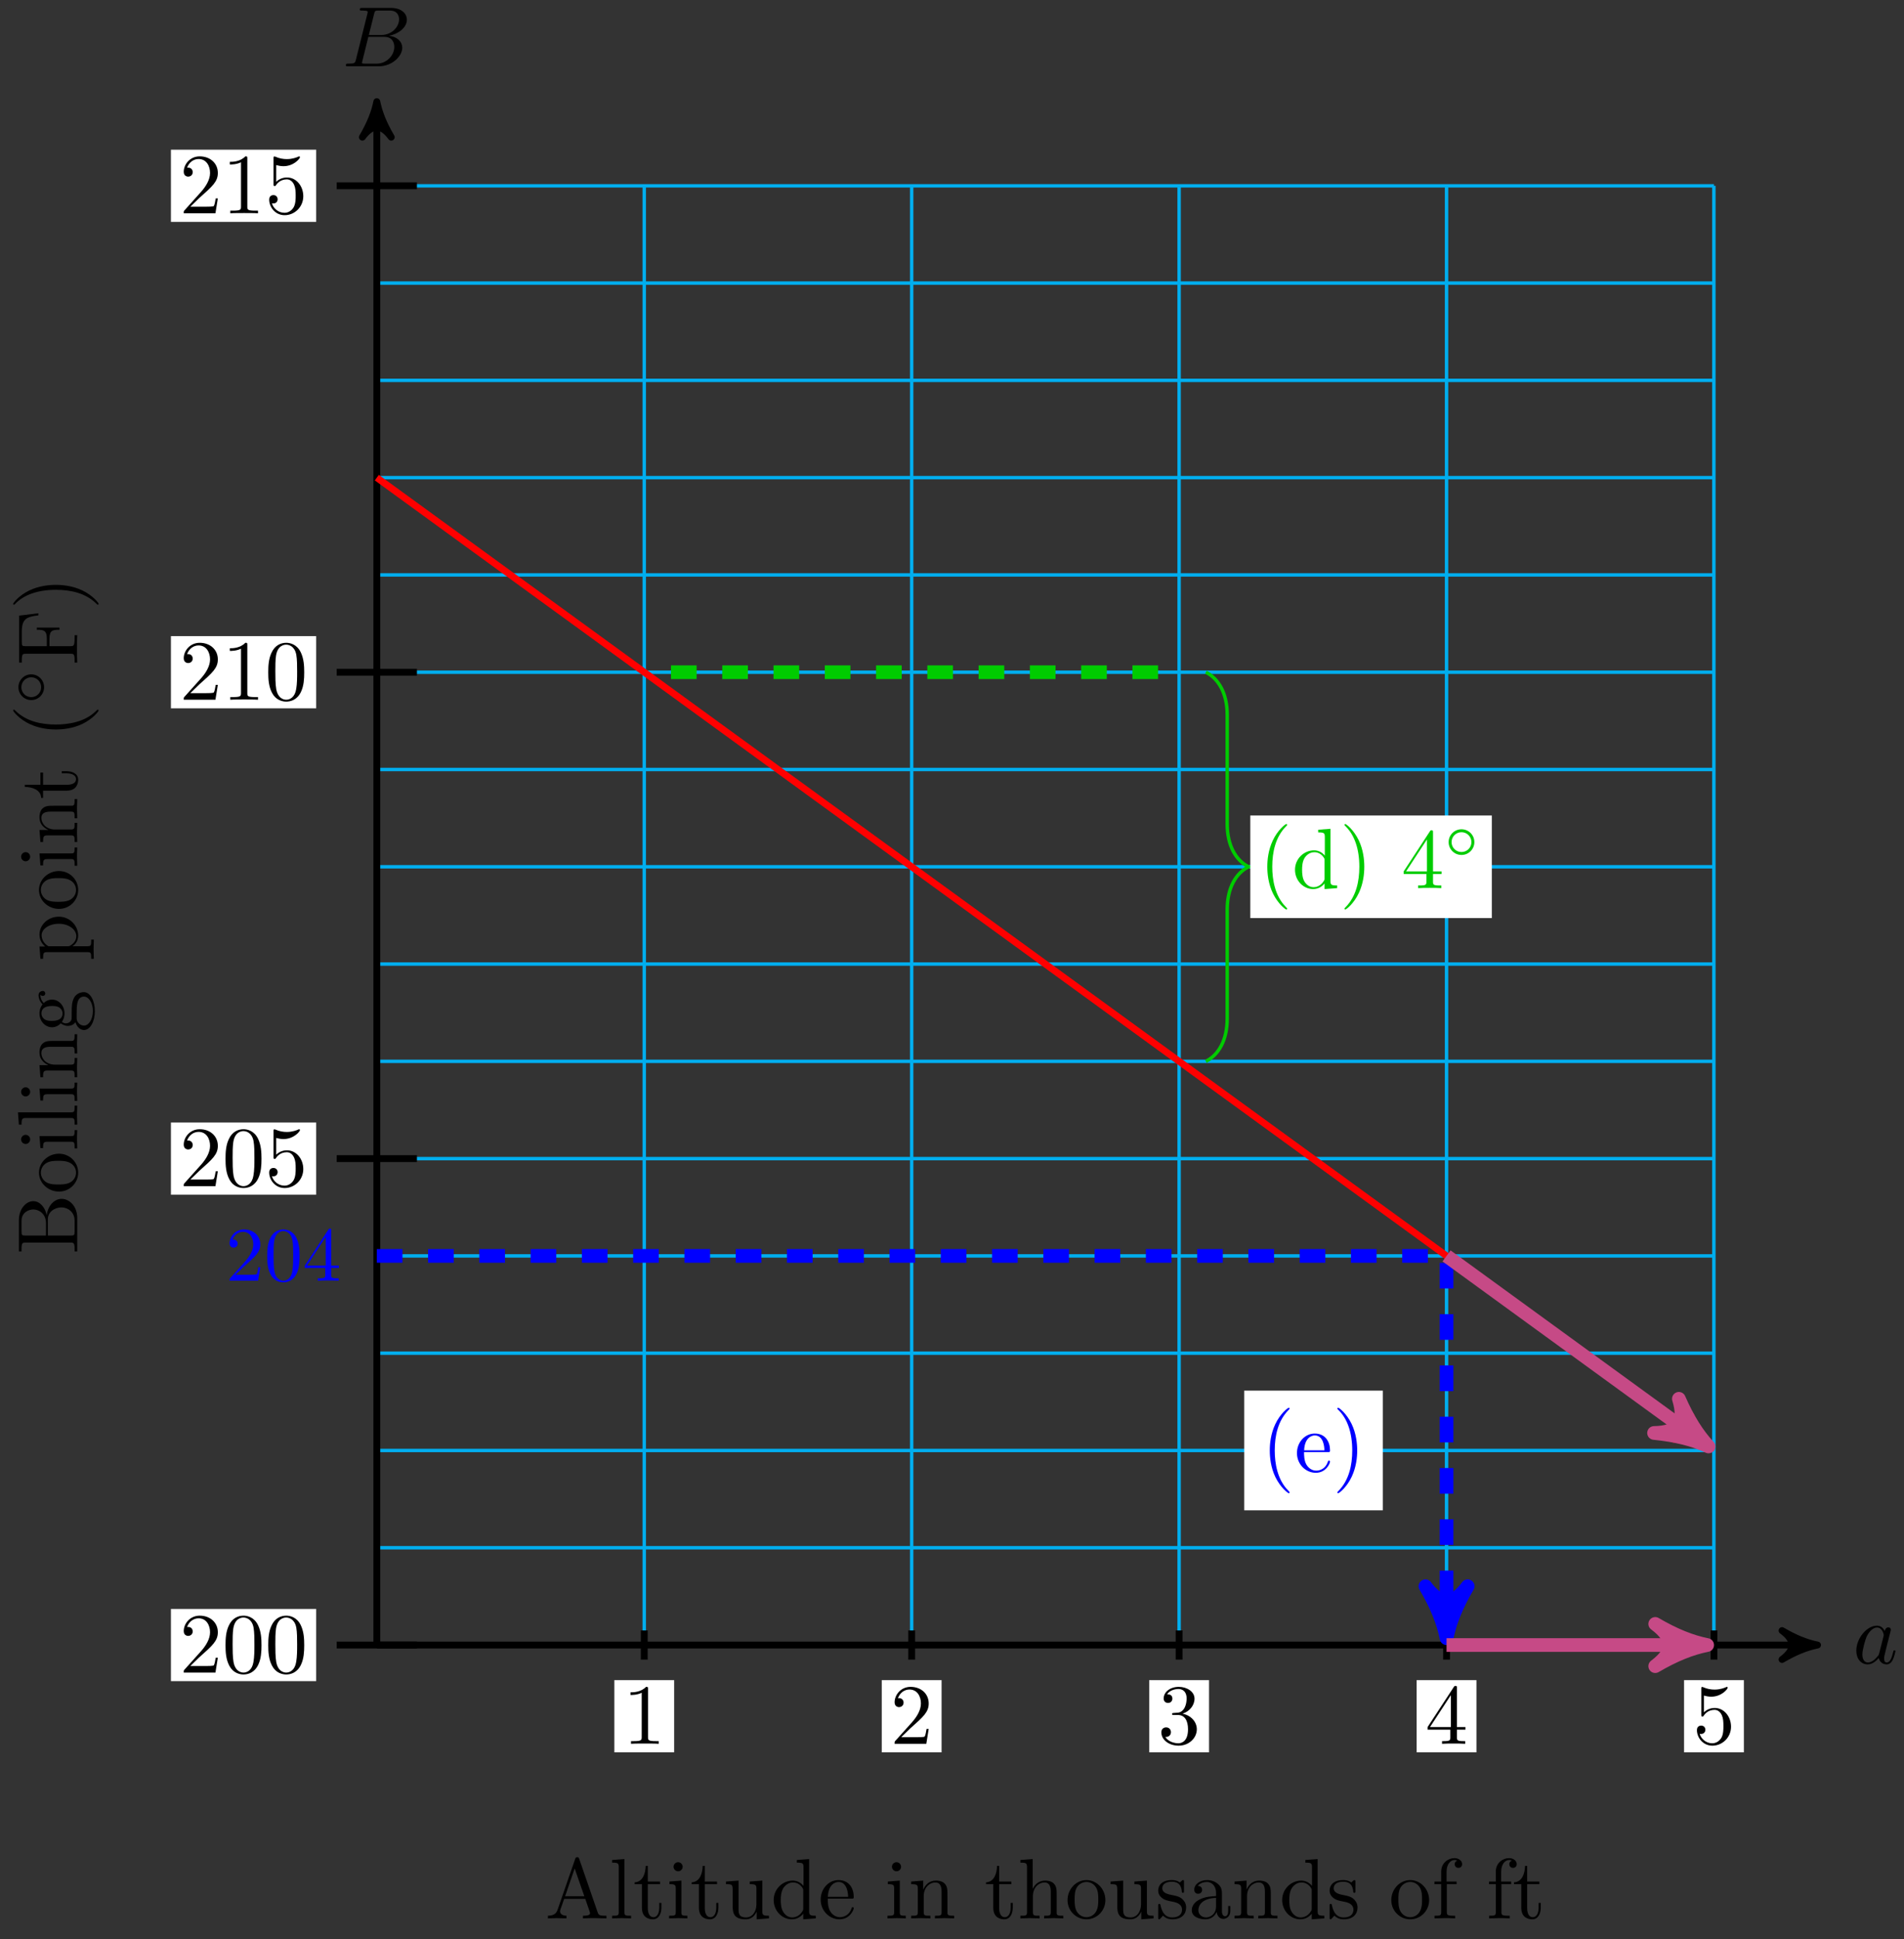 <svg xmlns="http://www.w3.org/2000/svg" xmlns:xlink="http://www.w3.org/1999/xlink" version="1.1" width="222" height="226" viewBox="0 0 222 226">
<rect x="0" y="0" width="222" height="226" fill="#333333" stroke="none"/>
<defs>
<path id="font_1_2" d="M.373 .378C.355 .415 .326 .442 .281 .442 .164 .442 .04 .295 .04 .149 .04 .055 .095-.011 .173-.011 .193-.011 .243-.007 .303 .064 .311 .022 .346-.011 .394-.011 .429-.011 .452 .012 .468 .044 .485 .08 .498 .141 .498 .143 .498 .153 .489 .153 .486 .153 .476 .153 .475 .149 .472 .135 .455 .07 .437 .011 .396 .011 .369 .011 .366 .037 .366 .057 .366 .079 .368 .087 .379 .131 .39 .173 .392 .183 .401 .221L.437 .361C.444 .389 .444 .391 .444 .395 .444 .412 .432 .422 .415 .422 .391 .422 .376 .4 .373 .378M.308 .119C.303 .101 .303 .099 .288 .082 .244 .027 .203 .011 .175 .011 .125 .011 .111 .066 .111 .105 .111 .155 .143 .278 .166 .324 .197 .383 .242 .42 .282 .42 .347 .42 .361 .338 .361 .332 .361 .326 .359 .32 .358 .315L.308 .119Z"/>
<path id="font_1_1" d="M.16 .078C.15 .039 .148 .031 .069 .031 .052 .031 .042 .031 .042 .011 .042 0 .051 0 .069 0H.426C.584 0 .702 .118 .702 .216 .702 .288 .644 .346 .547 .357 .651 .376 .756 .45 .756 .545 .756 .619 .69 .683 .57 .683H.234C.215 .683 .205 .683 .205 .663 .205 .652 .214 .652 .233 .652 .235 .652 .254 .652 .271 .65 .289 .648 .298 .647 .298 .634 .298 .63 .297 .627 .294 .615L.16 .078M.311 .366 .373 .614C.382 .649 .384 .652 .427 .652H.556C.644 .652 .665 .593 .665 .549 .665 .461 .579 .366 .457 .366H.311M.266 .031C.252 .031 .25 .031 .244 .032 .234 .033 .231 .034 .231 .042 .231 .045 .231 .047 .236 .065L.305 .344H.494C.59 .344 .609 .27 .609 .227 .609 .128 .52 .031 .402 .031H.266Z"/>
<path id="font_2_2" d="M.294 .64C.294 .664 .294 .666 .271 .666 .209 .602 .121 .602 .089 .602V.571C.109 .571 .168 .571 .22 .597V.079C.22 .043 .217 .031 .127 .031H.095V0C.13 .003 .217 .003 .257 .003 .297 .003 .384 .003 .419 0V.031H.387C.297 .031 .294 .042 .294 .079V.64Z"/>
<path id="font_2_3" d="M.127 .077 .233 .18C.389 .318 .449 .372 .449 .472 .449 .586 .359 .666 .237 .666 .124 .666 .05 .574 .05 .485 .05 .429 .1 .429 .103 .429 .12 .429 .155 .441 .155 .482 .155 .508 .137 .534 .102 .534 .094 .534 .092 .534 .089 .533 .112 .598 .166 .635 .224 .635 .315 .635 .358 .554 .358 .472 .358 .392 .308 .313 .253 .251L.061 .037C.05 .026 .05 .024 .05 0H.421L.449 .174H.424C.419 .144 .412 .1 .402 .085 .395 .077 .329 .077 .307 .077H.127Z"/>
<path id="font_2_4" d="M.29 .352C.372 .379 .43 .449 .43 .528 .43 .61 .342 .666 .246 .666 .145 .666 .069 .606 .069 .53 .069 .497 .091 .478 .12 .478 .151 .478 .171 .5 .171 .529 .171 .579 .124 .579 .109 .579 .14 .628 .206 .641 .242 .641 .283 .641 .338 .619 .338 .529 .338 .517 .336 .459 .31 .415 .28 .367 .246 .364 .221 .363 .213 .362 .189 .36 .182 .36 .174 .359 .167 .358 .167 .348 .167 .337 .174 .337 .191 .337H.235C.317 .337 .354 .269 .354 .17 .354 .034 .285 .006 .241 .006 .198 .006 .123 .022 .088 .081 .123 .076 .154 .098 .154 .136 .154 .172 .127 .192 .098 .192 .074 .192 .042 .178 .042 .134 .042 .043 .135-.022 .244-.022 .366-.022 .457 .068 .457 .17 .457 .253 .394 .331 .29 .352Z"/>
<path id="font_2_5" d="M.294 .165V.078C.294 .042 .292 .031 .218 .031H.197V0C.238 .003 .29 .003 .332 .003 .374 .003 .427 .003 .468 0V.031H.447C.373 .031 .371 .042 .371 .078V.165H.471V.196H.371V.651C.371 .671 .371 .677 .355 .677 .346 .677 .343 .677 .335 .665L.028 .196V.165H.294M.3 .196H.056L.3 .569V.196Z"/>
<path id="font_2_6" d="M.449 .2C.449 .319 .367 .419 .259 .419 .211 .419 .168 .403 .132 .368V.564C.152 .558 .185 .551 .217 .551 .34 .551 .41 .642 .41 .655 .41 .661 .407 .666 .4 .666 .399 .666 .397 .666 .392 .663 .372 .654 .323 .634 .256 .634 .216 .634 .17 .641 .123 .662 .115 .665 .113 .665 .111 .665 .101 .665 .101 .657 .101 .641V.344C.101 .326 .101 .318 .115 .318 .122 .318 .124 .321 .128 .327 .139 .343 .176 .397 .257 .397 .309 .397 .334 .351 .342 .333 .358 .296 .36 .257 .36 .207 .36 .172 .36 .112 .336 .07 .312 .031 .275 .006 .229 .006 .156 .006 .099 .058 .082 .117 .085 .116 .088 .115 .099 .115 .132 .115 .149 .14 .149 .164 .149 .188 .132 .213 .099 .213 .085 .213 .05 .206 .05 .16 .05 .074 .119-.022 .231-.022 .347-.022 .449 .073 .449 .2Z"/>
<path id="font_2_1" d="M.46 .32C.46 .4 .455 .48 .42 .554 .374 .65 .292 .666 .25 .666 .19 .666 .117 .64 .076 .547 .044 .478 .039 .4 .039 .32 .039 .245 .043 .155 .084 .079 .127-.002 .2-.022 .249-.022 .303-.022 .379-.001 .423 .094 .455 .163 .46 .241 .46 .32M.249-0C.21-0 .151 .025 .133 .121 .122 .181 .122 .273 .122 .332 .122 .396 .122 .462 .13 .516 .149 .635 .224 .644 .249 .644 .282 .644 .348 .626 .367 .527 .377 .471 .377 .395 .377 .332 .377 .257 .377 .189 .366 .125 .351 .03 .294-0 .249-0Z"/>
<path id="font_3_27" d="M.717 0V.031H.699C.639 .031 .625 .038 .614 .071L.398 .696C.393 .709 .391 .716 .375 .716 .359 .716 .356 .71 .351 .696L.144 .098C.126 .047 .086 .032 .032 .031V0L.134 .003 .249 0V.031C.199 .031 .174 .056 .174 .082 .174 .085 .175 .095 .176 .097L.222 .228H.469L.522 .075C.523 .071 .525 .065 .525 .061 .525 .031 .469 .031 .442 .031V0C.478 .003 .548 .003 .586 .003L.717 0M.458 .259H.233L.345 .584 .458 .259Z"/>
<path id="font_3_72" d="M.255 0V.031C.188 .031 .177 .031 .177 .076V.694L.033 .683V.652C.103 .652 .111 .645 .111 .596V.076C.111 .031 .1 .031 .033 .031V0L.144 .003 .255 0Z"/>
<path id="font_3_105" d="M.332 .124V.181H.307V.126C.307 .052 .277 .014 .24 .014 .173 .014 .173 .105 .173 .122V.4H.316V.431H.173V.614H.148C.147 .532 .117 .426 .019 .422V.4H.104V.124C.104 .001 .197-.011 .233-.011 .304-.011 .332 .06 .332 .124V.124Z"/>
<path id="font_3_66" d="M.247 0V.031C.181 .031 .177 .036 .177 .075V.442L.037 .431V.4C.102 .4 .111 .394 .111 .345V.076C.111 .031 .1 .031 .033 .031V0L.143 .003C.178 .003 .213 .001 .247 0M.192 .604C.192 .631 .169 .657 .139 .657 .105 .657 .085 .629 .085 .604 .085 .577 .108 .551 .138 .551 .172 .551 .192 .579 .192 .604Z"/>
<path id="font_3_109" d="M.535 0V.031C.465 .031 .457 .038 .457 .087V.442L.31 .431V.4C.38 .4 .388 .393 .388 .344V.166C.388 .079 .34 .011 .267 .011 .183 .011 .179 .058 .179 .11V.442L.032 .431V.4C.11 .4 .11 .397 .11 .308V.158C.11 .08 .11-.011 .262-.011 .318-.011 .362 .017 .391 .079V-.011L.535 0Z"/>
<path id="font_3_47" d="M.527 0V.031C.457 .031 .449 .038 .449 .087V.694L.305 .683V.652C.375 .652 .383 .645 .383 .596V.38C.354 .416 .311 .442 .257 .442 .139 .442 .034 .344 .034 .215 .034 .088 .132-.011 .246-.011 .31-.011 .355 .023 .38 .055V-.011L.527 0M.38 .118C.38 .1 .38 .098 .369 .081 .339 .033 .294 .011 .251 .011 .206 .011 .17 .037 .146 .075 .12 .116 .117 .173 .117 .214 .117 .251 .119 .311 .148 .356 .169 .387 .207 .42 .261 .42 .296 .42 .338 .405 .369 .36 .38 .343 .38 .341 .38 .323V.118Z"/>
<path id="font_3_50" d="M.415 .119C.415 .129 .407 .131 .402 .131 .393 .131 .391 .125 .389 .117 .354 .014 .264 .014 .254 .014 .204 .014 .164 .044 .141 .081 .111 .129 .111 .195 .111 .231H.39C.412 .231 .415 .231 .415 .252 .415 .351 .361 .448 .236 .448 .12 .448 .028 .345 .028 .22 .028 .086 .133-.011 .248-.011 .37-.011 .415 .1 .415 .119M.349 .252H.112C.118 .401 .202 .426 .236 .426 .339 .426 .349 .291 .349 .252Z"/>
<path id="font_3_77" d="M.535 0V.031C.483 .031 .458 .031 .457 .061V.252C.457 .338 .457 .369 .426 .405 .412 .422 .379 .442 .321 .442 .248 .442 .201 .399 .173 .337V.442L.032 .431V.4C.102 .4 .11 .393 .11 .344V.076C.11 .031 .099 .031 .032 .031V0L.145 .003 .257 0V.031C.19 .031 .179 .031 .179 .076V.26C.179 .364 .25 .42 .314 .42 .377 .42 .388 .366 .388 .309V.076C.388 .031 .377 .031 .31 .031V0L.423 .003 .535 0Z"/>
<path id="font_3_63" d="M.535 0V.031C.483 .031 .458 .031 .457 .061V.252C.457 .338 .457 .369 .426 .405 .412 .422 .379 .442 .321 .442 .237 .442 .193 .382 .177 .346H.176V.694L.032 .683V.652C.102 .652 .11 .645 .11 .596V.076C.11 .031 .099 .031 .032 .031V0L.145 .003 .257 0V.031C.19 .031 .179 .031 .179 .076V.26C.179 .364 .25 .42 .314 .42 .377 .42 .388 .366 .388 .309V.076C.388 .031 .377 .031 .31 .031V0L.423 .003 .535 0Z"/>
<path id="font_3_81" d="M.471 .214C.471 .342 .371 .448 .25 .448 .125 .448 .028 .339 .028 .214 .028 .085 .132-.011 .249-.011 .37-.011 .471 .087 .471 .214M.388 .222C.388 .186 .388 .132 .366 .088 .344 .043 .3 .014 .25 .014 .207 .014 .163 .035 .136 .081 .111 .125 .111 .186 .111 .222 .111 .261 .111 .315 .135 .359 .162 .405 .209 .426 .249 .426 .293 .426 .336 .404 .362 .361 .388 .318 .388 .26 .388 .222Z"/>
<path id="font_3_98" d="M.36 .128C.36 .181 .33 .211 .318 .223 .285 .255 .246 .263 .204 .271 .148 .282 .081 .295 .081 .353 .081 .388 .107 .429 .193 .429 .303 .429 .308 .339 .31 .308 .311 .299 .322 .299 .322 .299 .335 .299 .335 .304 .335 .323V.424C.335 .441 .335 .448 .324 .448 .319 .448 .317 .448 .304 .436 .301 .432 .291 .423 .287 .42 .249 .448 .208 .448 .193 .448 .071 .448 .033 .381 .033 .325 .033 .29 .049 .262 .076 .24 .108 .214 .136 .208 .208 .194 .23 .19 .312 .174 .312 .102 .312 .051 .277 .011 .199 .011 .115 .011 .079 .068 .06 .153 .057 .166 .056 .17 .046 .17 .033 .17 .033 .163 .033 .145V.013C.033-.004 .033-.011 .044-.011 .049-.011 .05-.01 .069 .009 .071 .011 .071 .013 .089 .032 .133-.01 .178-.011 .199-.011 .314-.011 .36 .056 .36 .128V.128Z"/>
<path id="font_3_28" d="M.483 .089V.145H.458V.089C.458 .031 .433 .025 .422 .025 .389 .025 .385 .07 .385 .075V.275C.385 .317 .385 .356 .349 .393 .31 .432 .26 .448 .212 .448 .13 .448 .061 .401 .061 .335 .061 .305 .081 .288 .107 .288 .135 .288 .153 .308 .153 .334 .153 .346 .148 .379 .102 .38 .129 .415 .178 .426 .21 .426 .259 .426 .316 .387 .316 .298V.261C.265 .258 .195 .255 .132 .225 .057 .191 .032 .139 .032 .095 .032 .014 .129-.011 .192-.011 .258-.011 .304 .029 .323 .076 .327 .036 .354-.006 .401-.006 .422-.006 .483 .008 .483 .089M.316 .14C.316 .045 .244 .011 .199 .011 .15 .011 .109 .046 .109 .096 .109 .151 .151 .234 .316 .24V.14Z"/>
<path id="font_3_55" d="M.357 .635C.357 .672 .32 .705 .267 .705 .197 .705 .112 .652 .112 .546V.431H.033V.4H.112V.076C.112 .031 .101 .031 .034 .031V0L.148 .003C.188 .003 .235 .003 .275 0V.031H.254C.18 .031 .178 .042 .178 .078V.4H.292V.431H.175V.547C.175 .635 .223 .683 .267 .683 .27 .683 .285 .683 .3 .676 .288 .672 .27 .659 .27 .634 .27 .611 .286 .591 .313 .591 .342 .591 .357 .611 .357 .635Z"/>
<path id="font_3_34" d="M.651 .183C.651 .27 .569 .345 .458 .357 .555 .376 .624 .44 .624 .514 .624 .601 .532 .683 .402 .683H.036V.652H.06C.137 .652 .139 .641 .139 .605V.078C.139 .042 .137 .031 .06 .031H.036V0H.428C.561-0 .651 .089 .651 .183V.183M.527 .514C.527 .45 .478 .366 .367 .366H.222V.612C.222 .645 .224 .652 .271 .652H.395C.492 .652 .527 .567 .527 .514V.514M.551 .184C.551 .113 .499 .031 .396 .031H.271C.224 .031 .222 .038 .222 .071V.344H.41C.509 .344 .551 .251 .551 .184V.184Z"/>
<path id="font_3_59" d="M.485 .404C.485 .421 .473 .453 .434 .453 .414 .453 .37 .447 .328 .406 .286 .439 .244 .442 .222 .442 .129 .442 .06 .373 .06 .296 .06 .252 .082 .214 .107 .193 .094 .178 .076 .145 .076 .11 .076 .079 .089 .041 .12 .021 .06 .004 .028-.039 .028-.079 .028-.151 .127-.206 .249-.206 .367-.206 .471-.155 .471-.077 .471-.042 .457 .009 .406 .037 .353 .065 .295 .065 .234 .065 .209 .065 .166 .065 .159 .066 .127 .07 .106 .101 .106 .133 .106 .137 .106 .16 .123 .18 .162 .152 .203 .149 .222 .149 .315 .149 .384 .218 .384 .295 .384 .332 .368 .369 .343 .392 .379 .426 .415 .431 .433 .431 .433 .431 .44 .431 .443 .43 .432 .426 .427 .415 .427 .403 .427 .386 .44 .374 .456 .374 .466 .374 .485 .381 .485 .404V.404M.309 .296C.309 .269 .308 .237 .293 .212 .285 .2 .262 .172 .222 .172 .135 .172 .135 .272 .135 .295 .135 .322 .136 .354 .151 .379 .159 .391 .182 .419 .222 .419 .309 .419 .309 .319 .309 .296V.296M.419-.079C.419-.133 .348-.183 .25-.183 .149-.183 .08-.132 .08-.079 .08-.033 .118 .004 .162 .007H.221C.307 .007 .419 .007 .419-.079Z"/>
<path id="font_3_84" d="M.521 .216C.521 .343 .424 .442 .312 .442 .234 .442 .192 .398 .172 .376V.442L.028 .431V.4C.099 .4 .106 .394 .106 .35V-.118C.106-.163 .095-.163 .028-.163V-.194L.14-.191 .253-.194V-.163C.186-.163 .175-.163 .175-.118V.05 .059C.18 .043 .222-.011 .298-.011 .417-.011 .521 .087 .521 .216V.216M.438 .216C.438 .095 .368 .011 .294 .011 .254 .011 .216 .031 .189 .072 .175 .093 .175 .094 .175 .114V.337C.204 .388 .253 .417 .304 .417 .377 .417 .438 .329 .438 .216V.216Z"/>
<path id="font_3_85" d="M.331-.24C.331-.237 .331-.235 .314-.218 .189-.092 .157 .097 .157 .25 .157 .424 .195 .598 .318 .723 .331 .735 .331 .737 .331 .74 .331 .747 .327 .75 .321 .75 .311 .75 .221 .682 .162 .555 .111 .445 .099 .334 .099 .25 .099 .172 .11 .051 .165-.062 .225-.185 .311-.25 .321-.25 .327-.25 .331-.247 .331-.24Z"/>
<path id="font_4_1" d="M.507 .25C.507 .371 .41 .465 .292 .465 .172 .465 .077 .368 .077 .251 .077 .13 .174 .036 .292 .036 .412 .036 .507 .133 .507 .25M.292 .085C.198 .085 .126 .161 .126 .25 .126 .343 .2 .416 .292 .416 .386 .416 .458 .34 .458 .251 .458 .158 .384 .085 .292 .085Z"/>
<path id="font_3_54" d="M.61 .455 .582 .68H.033V.649H.057C.134 .649 .136 .638 .136 .602V.078C.136 .042 .134 .031 .057 .031H.033V0C.068 .003 .146 .003 .185 .003 .226 .003 .317 .003 .353 0V.031H.32C.225 .031 .225 .044 .225 .079V.325H.311C.407 .325 .417 .293 .417 .208H.442V.473H.417C.417 .389 .407 .356 .311 .356H.225V.609C.225 .642 .227 .649 .274 .649H.394C.544 .649 .569 .593 .585 .455L.61 .455Z"/>
<path id="font_3_86" d="M.289 .25C.289 .328 .278 .449 .223 .562 .163 .685 .077 .75 .067 .75 .061 .75 .057 .746 .057 .74 .057 .737 .057 .735 .076 .717 .174 .618 .231 .459 .231 .25 .231 .079 .194-.097 .07-.223 .057-.235 .057-.237 .057-.24 .057-.246 .061-.25 .067-.25 .077-.25 .167-.182 .226-.055 .277 .055 .289 .166 .289 .25Z"/>
</defs>
<path transform="matrix(1,0,0,-1,43.935,191.734)" stroke-width=".399" stroke-linecap="butt" stroke-miterlimit="10" stroke-linejoin="miter" fill="none" stroke="#00aeef" d="M0 0H155.908M0 11.339H155.908M0 22.677H155.908M0 34.016H155.908M0 45.354H155.908M0 56.693H155.908M0 68.031H155.908M0 79.37H155.908M0 90.708H155.908M0 102.047H155.908M0 113.385H155.908M0 124.724H155.908M0 136.063H155.908M0 147.401H155.908M0 158.74H155.908M0 170.074H155.908M0 0V170.078M31.182 0V170.078M62.363 0V170.078M93.545 0V170.078M124.727 0V170.078M155.897 0V170.078M155.908 170.078"/>
<path transform="matrix(1,0,0,-1,43.935,191.734)" stroke-width=".797" stroke-linecap="butt" stroke-miterlimit="10" stroke-linejoin="miter" fill="none" stroke="#000000" d="M0 0H166.946"/>
<path transform="matrix(1,0,0,-1,210.886,191.734)" d="M1.036 0C-.259 .259-1.554 .777-3.108 1.684-1.554 .518-1.554-.518-3.108-1.684-1.554-.777-.259-.259 1.036 0Z"/>
<path transform="matrix(1,0,0,-1,210.886,191.734)" stroke-width=".797" stroke-linecap="butt" stroke-linejoin="round" fill="none" stroke="#000000" d="M1.036 0C-.259 .259-1.554 .777-3.108 1.684-1.554 .518-1.554-.518-3.108-1.684-1.554-.777-.259-.259 1.036 0Z"/>
<use data-text="a" xlink:href="#font_1_2" transform="matrix(9.963,0,0,-9.963,216.04,193.879)"/>
<path transform="matrix(1,0,0,-1,43.935,191.734)" stroke-width=".797" stroke-linecap="butt" stroke-miterlimit="10" stroke-linejoin="miter" fill="none" stroke="#000000" d="M0 0V178.848"/>
<path transform="matrix(0,-1,-1,-0,43.935,12.881)" d="M1.036 0C-.259 .259-1.554 .777-3.108 1.684-1.554 .518-1.554-.518-3.108-1.684-1.554-.777-.259-.259 1.036 0Z"/>
<path transform="matrix(0,-1,-1,-0,43.935,12.881)" stroke-width=".797" stroke-linecap="butt" stroke-linejoin="round" fill="none" stroke="#000000" d="M1.036 0C-.259 .259-1.554 .777-3.108 1.684-1.554 .518-1.554-.518-3.108-1.684-1.554-.777-.259-.259 1.036 0Z"/>
<use data-text="B" xlink:href="#font_1_1" transform="matrix(9.963,0,0,-9.963,39.907,7.727)"/>
<path transform="matrix(1,0,0,-1,43.935,191.734)" stroke-width=".797" stroke-linecap="butt" stroke-miterlimit="10" stroke-linejoin="miter" fill="none" stroke="#000000" d="M31.182 1.701V-1.701"/>
<path transform="matrix(1,0,0,-1,43.935,191.734)" d="M27.695-12.505H34.669V-4.092H27.695Z" fill="#ffffff"/>
<use data-text="1" xlink:href="#font_2_2" transform="matrix(9.963,0,0,-9.963,72.627,203.244)"/>
<path transform="matrix(1,0,0,-1,43.935,191.734)" stroke-width=".797" stroke-linecap="butt" stroke-miterlimit="10" stroke-linejoin="miter" fill="none" stroke="#000000" d="M62.363 1.701V-1.701"/>
<path transform="matrix(1,0,0,-1,43.935,191.734)" d="M58.876-12.505H65.85V-4.092H58.876Z" fill="#ffffff"/>
<use data-text="2" xlink:href="#font_2_3" transform="matrix(9.963,0,0,-9.963,103.81,203.244)"/>
<path transform="matrix(1,0,0,-1,43.935,191.734)" stroke-width=".797" stroke-linecap="butt" stroke-miterlimit="10" stroke-linejoin="miter" fill="none" stroke="#000000" d="M93.545 1.701V-1.701"/>
<path transform="matrix(1,0,0,-1,43.935,191.734)" d="M90.058-12.505H97.032V-4.092H90.058Z" fill="#ffffff"/>
<use data-text="3" xlink:href="#font_2_4" transform="matrix(9.963,0,0,-9.963,134.992,203.244)"/>
<path transform="matrix(1,0,0,-1,43.935,191.734)" stroke-width=".797" stroke-linecap="butt" stroke-miterlimit="10" stroke-linejoin="miter" fill="none" stroke="#000000" d="M124.727 1.701V-1.701"/>
<path transform="matrix(1,0,0,-1,43.935,191.734)" d="M121.24-12.505H128.214V-4.092H121.24Z" fill="#ffffff"/>
<use data-text="4" xlink:href="#font_2_5" transform="matrix(9.963,0,0,-9.963,166.175,203.244)"/>
<path transform="matrix(1,0,0,-1,43.935,191.734)" stroke-width=".797" stroke-linecap="butt" stroke-miterlimit="10" stroke-linejoin="miter" fill="none" stroke="#000000" d="M155.908 1.701V-1.701"/>
<path transform="matrix(1,0,0,-1,43.935,191.734)" d="M152.421-12.505H159.395V-4.092H152.421Z" fill="#ffffff"/>
<use data-text="5" xlink:href="#font_2_6" transform="matrix(9.963,0,0,-9.963,197.358,203.244)"/>
<path transform="matrix(1,0,0,-1,43.935,191.734)" stroke-width=".797" stroke-linecap="butt" stroke-miterlimit="10" stroke-linejoin="miter" fill="none" stroke="#000000" d="M4.677 0H-4.678"/>
<path transform="matrix(1,0,0,-1,43.935,191.734)" d="M-24.005-4.206H-7.069V4.207H-24.005Z" fill="#ffffff"/>
<use data-text="2" xlink:href="#font_2_3" transform="matrix(9.963,0,0,-9.963,20.925,194.945)"/>
<use data-text="0" xlink:href="#font_2_1" transform="matrix(9.963,0,0,-9.963,25.907,194.945)"/>
<use data-text="0" xlink:href="#font_2_1" transform="matrix(9.963,0,0,-9.963,30.888,194.945)"/>
<path transform="matrix(1,0,0,-1,43.935,191.734)" stroke-width=".797" stroke-linecap="butt" stroke-miterlimit="10" stroke-linejoin="miter" fill="none" stroke="#000000" d="M4.677 56.693H-4.678"/>
<path transform="matrix(1,0,0,-1,43.935,191.734)" d="M-24.005 52.486H-7.069V60.899H-24.005Z" fill="#ffffff"/>
<use data-text="2" xlink:href="#font_2_3" transform="matrix(9.963,0,0,-9.963,20.925,138.25)"/>
<use data-text="0" xlink:href="#font_2_1" transform="matrix(9.963,0,0,-9.963,25.907,138.25)"/>
<use data-text="5" xlink:href="#font_2_6" transform="matrix(9.963,0,0,-9.963,30.888,138.25)"/>
<path transform="matrix(1,0,0,-1,43.935,191.734)" stroke-width=".797" stroke-linecap="butt" stroke-miterlimit="10" stroke-linejoin="miter" fill="none" stroke="#000000" d="M4.677 113.385H-4.678"/>
<path transform="matrix(1,0,0,-1,43.935,191.734)" d="M-24.005 109.179H-7.069V117.592H-24.005Z" fill="#ffffff"/>
<use data-text="2" xlink:href="#font_2_3" transform="matrix(9.963,0,0,-9.963,20.925,81.556)"/>
<use data-text="1" xlink:href="#font_2_2" transform="matrix(9.963,0,0,-9.963,25.907,81.556)"/>
<use data-text="0" xlink:href="#font_2_1" transform="matrix(9.963,0,0,-9.963,30.888,81.556)"/>
<path transform="matrix(1,0,0,-1,43.935,191.734)" stroke-width=".797" stroke-linecap="butt" stroke-miterlimit="10" stroke-linejoin="miter" fill="none" stroke="#000000" d="M4.677 170.078H-4.678"/>
<path transform="matrix(1,0,0,-1,43.935,191.734)" d="M-24.005 165.872H-7.069V174.285H-24.005Z" fill="#ffffff"/>
<use data-text="2" xlink:href="#font_2_3" transform="matrix(9.963,0,0,-9.963,20.925,24.861)"/>
<use data-text="1" xlink:href="#font_2_2" transform="matrix(9.963,0,0,-9.963,25.907,24.861)"/>
<use data-text="5" xlink:href="#font_2_6" transform="matrix(9.963,0,0,-9.963,30.888,24.861)"/>
<use data-text="A" xlink:href="#font_3_27" transform="matrix(9.963,0,0,-9.963,63.568,223.593)"/>
<use data-text="l" xlink:href="#font_3_72" transform="matrix(9.963,0,0,-9.963,71.04,223.593)"/>
<use data-text="t" xlink:href="#font_3_105" transform="matrix(9.963,0,0,-9.963,73.809,223.593)"/>
<use data-text="i" xlink:href="#font_3_66" transform="matrix(9.963,0,0,-9.963,77.685,223.593)"/>
<use data-text="t" xlink:href="#font_3_105" transform="matrix(9.963,0,0,-9.963,80.455,223.593)"/>
<use data-text="u" xlink:href="#font_3_109" transform="matrix(9.963,0,0,-9.963,84.33,223.593)"/>
<use data-text="d" xlink:href="#font_3_47" transform="matrix(9.963,0,0,-9.963,89.87,223.593)"/>
<use data-text="e" xlink:href="#font_3_50" transform="matrix(9.963,0,0,-9.963,95.409,223.593)"/>
<use data-text="i" xlink:href="#font_3_66" transform="matrix(9.963,0,0,-9.963,103.15,223.593)"/>
<use data-text="n" xlink:href="#font_3_77" transform="matrix(9.963,0,0,-9.963,105.92,223.593)"/>
<use data-text="t" xlink:href="#font_3_105" transform="matrix(9.963,0,0,-9.963,114.777,223.593)"/>
<use data-text="h" xlink:href="#font_3_63" transform="matrix(9.963,0,0,-9.963,118.652,223.593)"/>
<use data-text="o" xlink:href="#font_3_81" transform="matrix(9.963,0,0,-9.963,124.192,223.593)"/>
<use data-text="u" xlink:href="#font_3_109" transform="matrix(9.963,0,0,-9.963,129.173,223.593)"/>
<use data-text="s" xlink:href="#font_3_98" transform="matrix(9.963,0,0,-9.963,134.713,223.593)"/>
<use data-text="a" xlink:href="#font_3_28" transform="matrix(9.963,0,0,-9.963,138.638,223.593)"/>
<use data-text="n" xlink:href="#font_3_77" transform="matrix(9.963,0,0,-9.963,143.619,223.593)"/>
<use data-text="d" xlink:href="#font_3_47" transform="matrix(9.963,0,0,-9.963,149.159,223.593)"/>
<use data-text="s" xlink:href="#font_3_98" transform="matrix(9.963,0,0,-9.963,154.698,223.593)"/>
<use data-text="o" xlink:href="#font_3_81" transform="matrix(9.963,0,0,-9.963,161.941,223.593)"/>
<use data-text="f" xlink:href="#font_3_55" transform="matrix(9.963,0,0,-9.963,166.923,223.593)"/>
<use data-text="f" xlink:href="#font_3_55" transform="matrix(9.963,0,0,-9.963,173.289,223.593)"/>
<use data-text="t" xlink:href="#font_3_105" transform="matrix(9.963,0,0,-9.963,176.338,223.593)"/>
<use data-text="B" xlink:href="#font_3_34" transform="matrix(0,-9.963,-9.963,-0,9.007,146.215)"/>
<use data-text="o" xlink:href="#font_3_81" transform="matrix(0,-9.963,-9.963,-0,9.007,139.161)"/>
<use data-text="i" xlink:href="#font_3_66" transform="matrix(0,-9.963,-9.963,-0,9.007,134.18)"/>
<use data-text="l" xlink:href="#font_3_72" transform="matrix(0,-9.963,-9.963,-0,9.007,131.41)"/>
<use data-text="i" xlink:href="#font_3_66" transform="matrix(0,-9.963,-9.963,-0,9.007,128.64)"/>
<use data-text="n" xlink:href="#font_3_77" transform="matrix(0,-9.963,-9.963,-0,9.007,125.871)"/>
<use data-text="g" xlink:href="#font_3_59" transform="matrix(0,-9.963,-9.963,-0,9.007,120.331)"/>
<use data-text="p" xlink:href="#font_3_84" transform="matrix(0,-9.963,-9.963,-0,9.007,112.032)"/>
<use data-text="o" xlink:href="#font_3_81" transform="matrix(0,-9.963,-9.963,-0,9.007,106.214)"/>
<use data-text="i" xlink:href="#font_3_66" transform="matrix(0,-9.963,-9.963,-0,9.007,101.233)"/>
<use data-text="n" xlink:href="#font_3_77" transform="matrix(0,-9.963,-9.963,-0,9.007,98.463)"/>
<use data-text="t" xlink:href="#font_3_105" transform="matrix(0,-9.963,-9.963,-0,9.007,93.192)"/>
<use data-text="(" xlink:href="#font_3_85" transform="matrix(0,-9.963,-9.963,-0,9.007,86.009)"/>
<use data-text="&#x25e6;" xlink:href="#font_4_1" transform="matrix(0,-6.974,-6.974,-0,5.391,82.133)"/>
<use data-text="F" xlink:href="#font_3_54" transform="matrix(0,-9.963,-9.963,-0,9.007,77.553)"/>
<use data-text=")" xlink:href="#font_3_86" transform="matrix(0,-9.963,-9.963,-0,9.007,71.047)"/>
<path transform="matrix(1,0,0,-1,43.935,191.734)" stroke-width=".797" stroke-linecap="butt" stroke-miterlimit="10" stroke-linejoin="miter" fill="none" stroke="#ff0000" d="M0 136.063 154.748 23.521"/>
<path transform="matrix(.809,.588,.588,-.809,198.688,168.213)" d="M1.036 0C-.259 .259-1.554 .777-3.108 1.684-1.554 .518-1.554-.518-3.108-1.684-1.554-.777-.259-.259 1.036 0Z" fill="#ff0000"/>
<path transform="matrix(.809,.588,.588,-.809,198.688,168.213)" stroke-width=".797" stroke-linecap="butt" stroke-linejoin="round" fill="none" stroke="#ff0000" d="M1.036 0C-.259 .259-1.554 .777-3.108 1.684-1.554 .518-1.554-.518-3.108-1.684-1.554-.777-.259-.259 1.036 0Z"/>
<use data-text="2" xlink:href="#font_2_3" transform="matrix(8.967,0,0,-8.967,26.321,149.268)" fill="#0000ff"/>
<use data-text="0" xlink:href="#font_2_1" transform="matrix(8.967,0,0,-8.967,30.804,149.268)" fill="#0000ff"/>
<use data-text="4" xlink:href="#font_2_5" transform="matrix(8.967,0,0,-8.967,35.288,149.268)" fill="#0000ff"/>
<path transform="matrix(1,0,0,-1,43.935,191.734)" d="M101.135 15.703H117.295V29.651H101.135Z" fill="#ffffff"/>
<use data-text="(" xlink:href="#font_3_85" transform="matrix(9.963,0,0,-9.963,147.066,171.548)" fill="#0000ff"/>
<use data-text="e" xlink:href="#font_3_50" transform="matrix(9.963,0,0,-9.963,150.942,171.548)" fill="#0000ff"/>
<use data-text=")" xlink:href="#font_3_86" transform="matrix(9.963,0,0,-9.963,155.365,171.548)" fill="#0000ff"/>
<path transform="matrix(1,0,0,-1,43.935,191.734)" stroke-width="1.594" stroke-linecap="butt" stroke-dasharray="2.989,2.989" stroke-miterlimit="10" stroke-linejoin="miter" fill="none" stroke="#0000ff" d="M0 45.354H124.727V2.311"/>
<path transform="matrix(0,1,1,0,168.665,189.423)" d="M1.514 0C-.379 .379-2.271 1.136-4.543 2.461-2.271 .757-2.271-.757-4.543-2.461-2.271-1.136-.379-.379 1.514 0Z" fill="#0000ff"/>
<path transform="matrix(0,1,1,0,168.665,189.423)" stroke-width="1.594" stroke-linecap="butt" stroke-linejoin="round" fill="none" stroke="#0000ff" d="M1.514 0C-.379 .379-2.271 1.136-4.543 2.461-2.271 .757-2.271-.757-4.543-2.461-2.271-1.136-.379-.379 1.514 0Z"/>
<path transform="matrix(1,0,0,-1,43.935,191.734)" stroke-width=".399" stroke-linecap="butt" stroke-miterlimit="10" stroke-linejoin="miter" fill="none" stroke="#00cc00" d="M96.663 113.385C98.158 112.638 99.154 110.895 99.154 108.404V95.69C99.154 93.199 100.15 91.456 101.645 90.708 100.15 89.961 99.154 88.218 99.154 85.727V73.013C99.154 70.522 98.158 68.778 96.663 68.031"/>
<path transform="matrix(1,0,0,-1,43.935,191.734)" d="M101.844 84.731H130.006V96.686H101.844Z" fill="#ffffff"/>
<use data-text="(" xlink:href="#font_3_85" transform="matrix(9.963,0,0,-9.963,146.778,103.514)" fill="#00cc00"/>
<use data-text="d" xlink:href="#font_3_47" transform="matrix(9.963,0,0,-9.963,150.654,103.514)" fill="#00cc00"/>
<use data-text=")" xlink:href="#font_3_86" transform="matrix(9.963,0,0,-9.963,156.193,103.514)" fill="#00cc00"/>
<use data-text="4" xlink:href="#font_2_5" transform="matrix(9.963,0,0,-9.963,163.387,103.514)" fill="#00cc00"/>
<use data-text="&#x25e6;" xlink:href="#font_4_1" transform="matrix(6.974,0,0,-6.974,168.369,99.898)" fill="#00cc00"/>
<path transform="matrix(1,0,0,-1,43.935,191.734)" stroke-width="1.594" stroke-linecap="butt" stroke-dasharray="2.989,2.989" stroke-miterlimit="10" stroke-linejoin="miter" fill="none" stroke="#00cc00" d="M34.3 113.385H93.545"/>
<path transform="matrix(1,0,0,-1,43.935,191.734)" stroke-width="1.594" stroke-linecap="butt" stroke-miterlimit="10" stroke-linejoin="miter" fill="none" stroke="#c64a86" d="M124.727 45.354 154.039 24.037"/>
<path transform="matrix(.809,.588,.588,-.809,197.979,167.697)" d="M1.514 0C-.379 .379-2.271 1.136-4.543 2.461-2.271 .757-2.271-.757-4.543-2.461-2.271-1.136-.379-.379 1.514 0Z" fill="#c64a86"/>
<path transform="matrix(.809,.588,.588,-.809,197.979,167.697)" stroke-width="1.594" stroke-linecap="butt" stroke-linejoin="round" fill="none" stroke="#c64a86" d="M1.514 0C-.379 .379-2.271 1.136-4.543 2.461-2.271 .757-2.271-.757-4.543-2.461-2.271-1.136-.379-.379 1.514 0Z"/>
<path transform="matrix(1,0,0,-1,43.935,191.734)" stroke-width="1.594" stroke-linecap="butt" stroke-miterlimit="10" stroke-linejoin="miter" fill="none" stroke="#c64a86" d="M124.727 0H153.597"/>
<path transform="matrix(1,0,0,-1,197.537,191.734)" d="M1.514 0C-.379 .379-2.271 1.136-4.543 2.461-2.271 .757-2.271-.757-4.543-2.461-2.271-1.136-.379-.379 1.514 0Z" fill="#c64a86"/>
<path transform="matrix(1,0,0,-1,197.537,191.734)" stroke-width="1.594" stroke-linecap="butt" stroke-linejoin="round" fill="none" stroke="#c64a86" d="M1.514 0C-.379 .379-2.271 1.136-4.543 2.461-2.271 .757-2.271-.757-4.543-2.461-2.271-1.136-.379-.379 1.514 0Z"/>
</svg>
